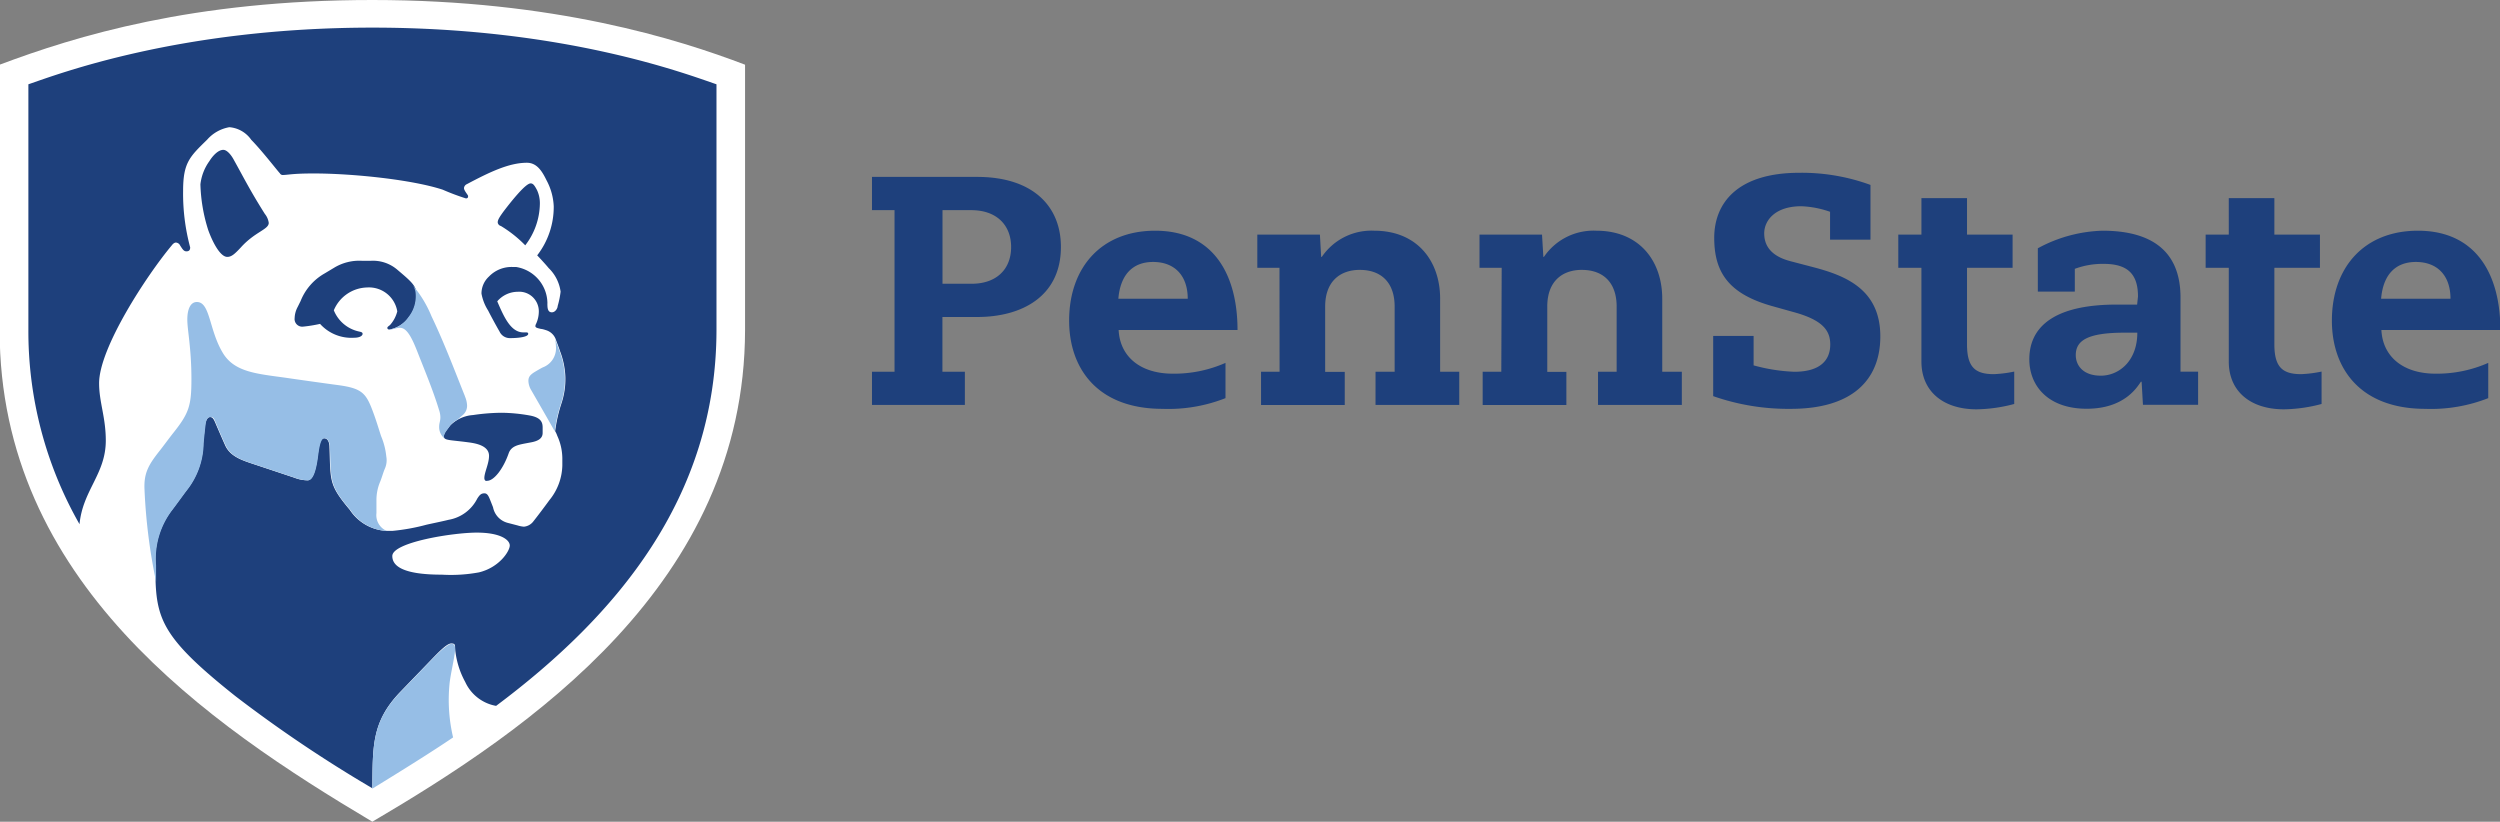 <svg id="Layer_1" data-name="Layer 1" xmlns="http://www.w3.org/2000/svg" viewBox="0 0 261.59 85.98"><rect x="0" y="0" width="261.59" height="85.98" fill="#808080" stroke="none"/><defs><style>.cls-1{fill:#fff;}.cls-2{fill:#1e407c;}.cls-3{fill:#96bee6;}</style></defs><title>PSU_HOR_RGB_2C</title><path class="cls-1" d="M40.47,87.9c-17.23-10.25-39-25.14-39-51.44V8.69c8-3,20.23-6.77,39-6.77,19,0,32,4.1,39,6.77V36.46C79.43,63,56.86,78.26,40.47,87.9Z" transform="translate(-1.51 -1.92)"/><path class="cls-2" d="M52.19,51.94c0-.59.49-1.51.49-2.32,0-1-1.19-1.29-2.12-1.41-2-.27-2.6-.19-2.6-.62s.26-.6.62-1.11A3.71,3.71,0,0,1,51,45.35a21.35,21.35,0,0,1,3-.24,17.52,17.52,0,0,1,2.91.28c1.2.21,1.38.71,1.38,1.27v.56c0,.57-.46.86-1.29,1l-.64.12c-.61.13-1.35.25-1.62,1-.57,1.64-1.56,2.92-2.29,2.89C52.33,52.28,52.19,52.17,52.19,51.94Zm1.72-26.38c-.07,0-.32-.14-.32-.39s.21-.58.63-1.15c1-1.31,2.32-2.91,2.81-2.91.24,0,.39.16.68.72A3.27,3.27,0,0,1,58,23.25a7.27,7.27,0,0,1-1.53,4.34A12.73,12.73,0,0,0,53.91,25.56ZM25.29,28.8c.44,0,.77-.29,1.43-1,1.48-1.64,2.91-1.86,2.91-2.56a1.89,1.89,0,0,0-.41-.94C27.65,21.81,27,20.48,26,18.69c-.34-.65-.78-1.09-1.12-1.09-.55,0-1.12.63-1.46,1.18a5.15,5.15,0,0,0-.94,2.43A17.27,17.27,0,0,0,23.3,26C23.84,27.48,24.61,28.8,25.29,28.8Zm17.79,5.7A3,3,0,0,0,39.93,32a3.87,3.87,0,0,0-3.49,2.39A3.67,3.67,0,0,0,39,36.59c.23.06.45.07.45.26s-.28.41-.89.41A4.41,4.41,0,0,1,35,35.81a14.78,14.78,0,0,1-1.8.29.8.8,0,0,1-.86-.9,2.62,2.62,0,0,1,.3-1.13c.12-.23.23-.47.32-.64a5.76,5.76,0,0,1,2.52-2.9l1-.6a5.07,5.07,0,0,1,2.94-.72h.87a3.91,3.91,0,0,1,2.78.92c1.27,1.08,2,1.66,2,2.45a3.52,3.52,0,0,1-.75,2.5,3.16,3.16,0,0,1-2.07,1.32c-.16,0-.21-.09-.21-.18s.14-.18.28-.29A3.39,3.39,0,0,0,43.08,34.5Zm8.55,27.31a16.15,16.15,0,0,1-3.9.24c-4.42,0-5.17-1.08-5.17-1.95,0-1.44,6.34-2.45,8.84-2.45s3.45.77,3.45,1.35S53.77,61.29,51.63,61.81ZM26.13,74.75A140,140,0,0,0,40.47,84.4h0c.05-4.34-.09-6.89,2.84-10l3.52-3.65c.83-.86,1.5-1.5,1.9-1.5s.4.14.4.52a8.85,8.85,0,0,0,1.06,3.51,4.39,4.39,0,0,0,3.23,2.5C66,66.37,76.48,54,76.48,36.4V10.74c-3.1-1.05-15.82-5.93-36-5.93s-32.91,4.88-36,5.93V36.4A40.7,40.7,0,0,0,9.83,56.77c.34-3.56,2.75-5.25,2.75-8.75,0-2.45-.7-4-.7-6,0-3.7,5-11.31,7.59-14.41.07-.09.24-.31.45-.31a.53.53,0,0,1,.44.31c.26.4.38.61.66.61s.39-.15.39-.41a21.69,21.69,0,0,1-.74-5.92c0-2.94.68-3.56,2.51-5.35a4,4,0,0,1,2.33-1.31,3.08,3.08,0,0,1,2.29,1.32c1.13,1.15,2.7,3.19,3,3.51a.33.33,0,0,0,.29.17c.52,0,1-.16,3.22-.16,4.13,0,10.34.65,13.53,1.7a23.9,23.9,0,0,0,2.42.91c.22,0,.23-.14.23-.25s-.43-.55-.43-.83a.5.5,0,0,1,.3-.41c2.39-1.27,4.42-2.24,6.28-2.24,1.08,0,1.62.94,2.07,1.86a6.3,6.3,0,0,1,.74,2.69,8.28,8.28,0,0,1-1.73,5.14c.36.38.89.95,1.2,1.33a4.23,4.23,0,0,1,1.25,2.47,9.23,9.23,0,0,1-.31,1.51c0,.22-.24.66-.62.65s-.44-.38-.45-.72a2.06,2.06,0,0,1,0-.25,3.88,3.88,0,0,0-3.26-3.77h-.31a3.27,3.27,0,0,0-2.55,1,2.41,2.41,0,0,0-.78,1.78,4.94,4.94,0,0,0,.7,1.78c.24.48.85,1.61,1.19,2.19a1.18,1.18,0,0,0,1.08.69c1,0,1.92-.14,1.92-.45,0-.08-.05-.15-.19-.15h-.32c-1.34,0-2.06-1.7-2.73-3.25a2.84,2.84,0,0,1,2.14-1,2.05,2.05,0,0,1,2.21,2.06,3.15,3.15,0,0,1-.28,1.28.66.66,0,0,0-.08.24c0,.19.23.22.59.31.13,0,.38.08.53.13a1.57,1.57,0,0,1,1,.92c.11.32.38,1,.44,1.22a8.4,8.4,0,0,1,.58,2.77,8.09,8.09,0,0,1-.4,2.72,15.44,15.44,0,0,0-.67,2.94,2.49,2.49,0,0,1,.22.48,5.76,5.76,0,0,1,.53,2.33v.79A5.94,5.94,0,0,1,59,54.25c-.51.7-1.24,1.67-1.67,2.21a1.4,1.4,0,0,1-1,.57,3,3,0,0,1-.66-.13l-1-.26A2.1,2.1,0,0,1,53.1,55l-.22-.56c-.22-.55-.34-.9-.68-.9s-.5.16-.75.55a4.14,4.14,0,0,1-3,2.22c-.55.14-1.67.37-2.3.51a21.4,21.4,0,0,1-3.58.65c-.2,0-.42,0-.63,0a4.9,4.9,0,0,1-3.83-2.2c-2.22-2.65-2-3-2.13-6.6,0-.4-.14-.89-.56-.89s-.53.76-.67,1.83c-.16,1.26-.45,2.57-1.07,2.57a3.93,3.93,0,0,1-1.39-.28l-3.87-1.29c-1.44-.48-2.82-.85-3.37-2.13-.27-.6-.75-1.71-1-2.29-.17-.41-.3-.63-.57-.63s-.47.46-.51.82-.15,1.34-.2,1.92a8.1,8.1,0,0,1-1.77,4.95c-.48.63-.94,1.28-1.48,2a8.39,8.39,0,0,0-1.73,5.8c0,.19,0,1.25,0,1.73C17.94,67,19,69.08,26.13,74.75Z" transform="translate(-1.51 -1.92)"/><path class="cls-3" d="M59.6,37.4h0c.11.32.38,1,.44,1.22a8.4,8.4,0,0,1,.58,2.77,8.09,8.09,0,0,1-.4,2.72,15.44,15.44,0,0,0-.67,2.94c-.11-.24-2.28-4-2.44-4.28a2,2,0,0,1-.31-1c0-.39.17-.62.63-.91.28-.17.64-.38.88-.5a2.13,2.13,0,0,0,1.38-2A6.61,6.61,0,0,0,59.6,37.4Zm-9.44,6a2.64,2.64,0,0,1,.22.88,1.26,1.26,0,0,1-.45,1.07l-.58.51a2,2,0,0,0-.77.64c-.36.51-.62.82-.62,1.11a.25.25,0,0,0,.1.22,1.54,1.54,0,0,1-.6-1.25c0-.39.13-.6.13-1a2.52,2.52,0,0,0-.15-.79c-.6-2-1.61-4.41-2.23-6s-1.14-2.57-1.85-2.57c-.4,0-.76.2-1.18.2a3.16,3.16,0,0,0,2.07-1.32,3.52,3.52,0,0,0,.75-2.5,1.58,1.58,0,0,0-.45-1,12.07,12.07,0,0,1,2.11,3.41C48,37.8,49.18,40.94,50.16,43.38ZM17.84,62.78c0-.48,0-1.54,0-1.73a8.39,8.39,0,0,1,1.73-5.8c.54-.71,1-1.36,1.48-2a8.1,8.1,0,0,0,1.77-4.95c.05-.58.15-1.52.2-1.92s.13-.82.51-.82.4.22.57.63c.24.58.72,1.69,1,2.29.55,1.28,1.93,1.65,3.37,2.13l3.87,1.29a3.93,3.93,0,0,0,1.39.28c.62,0,.91-1.31,1.07-2.57.14-1.07.3-1.83.67-1.83s.55.49.56.89c.14,3.58-.09,4,2.13,6.6A4.9,4.9,0,0,0,42,57.48a1.78,1.78,0,0,1-1.1-1.87V54.32a4.91,4.91,0,0,1,.39-2c.15-.35.33-1,.49-1.36a2.18,2.18,0,0,0,.15-1.28,7.34,7.34,0,0,0-.55-2.14c-.2-.61-.46-1.48-.72-2.2-.81-2.24-1.13-2.77-3.81-3.13-.86-.11-4.63-.64-5.42-.76-3-.42-5.37-.57-6.59-2.58-1.47-2.41-1.32-5.35-2.73-5.35-.67,0-1,.75-1,1.84s.43,3,.43,6.23c0,2.79-.26,3.57-1.89,5.62-.42.53-1,1.32-1.35,1.77-1.21,1.52-1.75,2.38-1.67,4.15A59.37,59.37,0,0,0,17.84,62.78Zm30.7,10.77c.1-1.11.59-3,.59-3.74h0c0-.38-.12-.52-.4-.52s-1.07.64-1.9,1.5l-3.52,3.65c-2.93,3.07-2.79,5.62-2.84,10h0c3.26-2,6.24-3.86,8.45-5.36A17.17,17.17,0,0,1,48.54,73.55Z" transform="translate(-1.51 -1.92)"/><path class="cls-2" d="M95.11,23.91H92.75V20.43h11c5.76,0,8.77,3,8.77,7.33,0,5.11-4,7.33-8.77,7.33h-3.63v5.73h2.35v3.47H92.75V40.82h2.36Zm8.09,7.7c2.48,0,4.11-1.43,4.11-3.85,0-2.19-1.42-3.85-4.18-3.85h-3v7.7Zm15.36,4.84c.14,2.83,2.32,4.57,5.66,4.57a13.28,13.28,0,0,0,5.52-1.13v3.69a16.28,16.28,0,0,1-6.58,1.12c-6.88,0-9.78-4.29-9.78-9.23,0-5.56,3.37-9.41,9-9.41,6.13,0,8.62,4.63,8.62,10.39Zm7.23-3.27c0-2.45-1.4-3.85-3.62-3.85s-3.44,1.43-3.64,3.85Zm124.9,3.27c.14,2.83,2.32,4.57,5.66,4.57a13.28,13.28,0,0,0,5.52-1.13v3.69a16.32,16.32,0,0,1-6.58,1.12c-6.88,0-9.78-4.29-9.78-9.23,0-5.56,3.37-9.41,9-9.41,6.14,0,8.63,4.63,8.63,10.39Zm7.23-3.27c0-2.45-1.4-3.85-3.62-3.85s-3.44,1.43-3.64,3.85ZM135.39,29.94h-2.32V26.47h6.55l.13,2.33h.07a6.27,6.27,0,0,1,5.48-2.74c4.52,0,6.9,3.19,6.9,7.11v7.65h2v3.47h-8.76V40.82h2V34c0-2.49-1.38-3.84-3.65-3.84-2,0-3.62,1.15-3.62,3.84v6.83h2.05v3.47h-8.76V40.82h1.94Zm23.25,0h-2.32V26.47h6.54L163,28.8h.06a6.27,6.27,0,0,1,5.48-2.74c4.53,0,6.9,3.19,6.9,7.11v7.65h2.05v3.47h-8.77V40.82h1.95V34c0-2.49-1.38-3.84-3.65-3.84-2,0-3.61,1.15-3.61,3.84v6.83h2v3.47h-8.76V40.82h1.95Zm76.08-7.29h4.77v3.82h4.77v3.47h-4.77v8c0,2.39.84,3.13,2.81,3.13a13.06,13.06,0,0,0,2.13-.27v3.39a16,16,0,0,1-3.93.56c-3.51,0-5.78-1.88-5.78-5V29.94H232.3V26.47h2.42Zm-32.16,0h4.77v3.82h4.77v3.47h-4.77v8c0,2.39.84,3.13,2.81,3.13a13.06,13.06,0,0,0,2.13-.27v3.39a16,16,0,0,1-3.93.56c-3.51,0-5.78-1.88-5.78-5V29.94h-2.42V26.47h2.42Zm22.66,10.29c0-2.46-1.2-3.41-3.61-3.41a8.35,8.35,0,0,0-3,.52v2.38h-3.87V27.9a15,15,0,0,1,6.76-1.84c5,0,8.17,2,8.17,7v7.75h1.84v3.47h-5.77l-.14-2.42h-.07c-.36.49-1.66,2.83-5.68,2.83s-6-2.38-6-5.18c0-3.39,2.6-5.72,9.14-5.72h2.14Zm-1.4,3.79c-3.88,0-5.11.82-5.11,2.35,0,1.06.75,2.15,2.62,2.15s3.82-1.5,3.82-4.5ZM193,24.08a10.29,10.29,0,0,0-3-.58c-2.78,0-3.89,1.51-3.89,2.84,0,1.74,1.3,2.54,2.78,2.92l2.37.62c3.34.88,7,2.3,7,7.24,0,4.53-2.91,7.58-9.36,7.58a23.75,23.75,0,0,1-8.13-1.33v-6.3H185v3.08a18.54,18.54,0,0,0,4.26.67c2.53,0,3.76-1.06,3.76-2.86,0-1.5-.85-2.58-3.89-3.4l-2-.56c-4.66-1.26-6.25-3.5-6.25-7.19S183.37,20,189.78,20a20.89,20.89,0,0,1,7.45,1.27V27H193Z" transform="translate(-1.51 -1.92)"/></svg>
